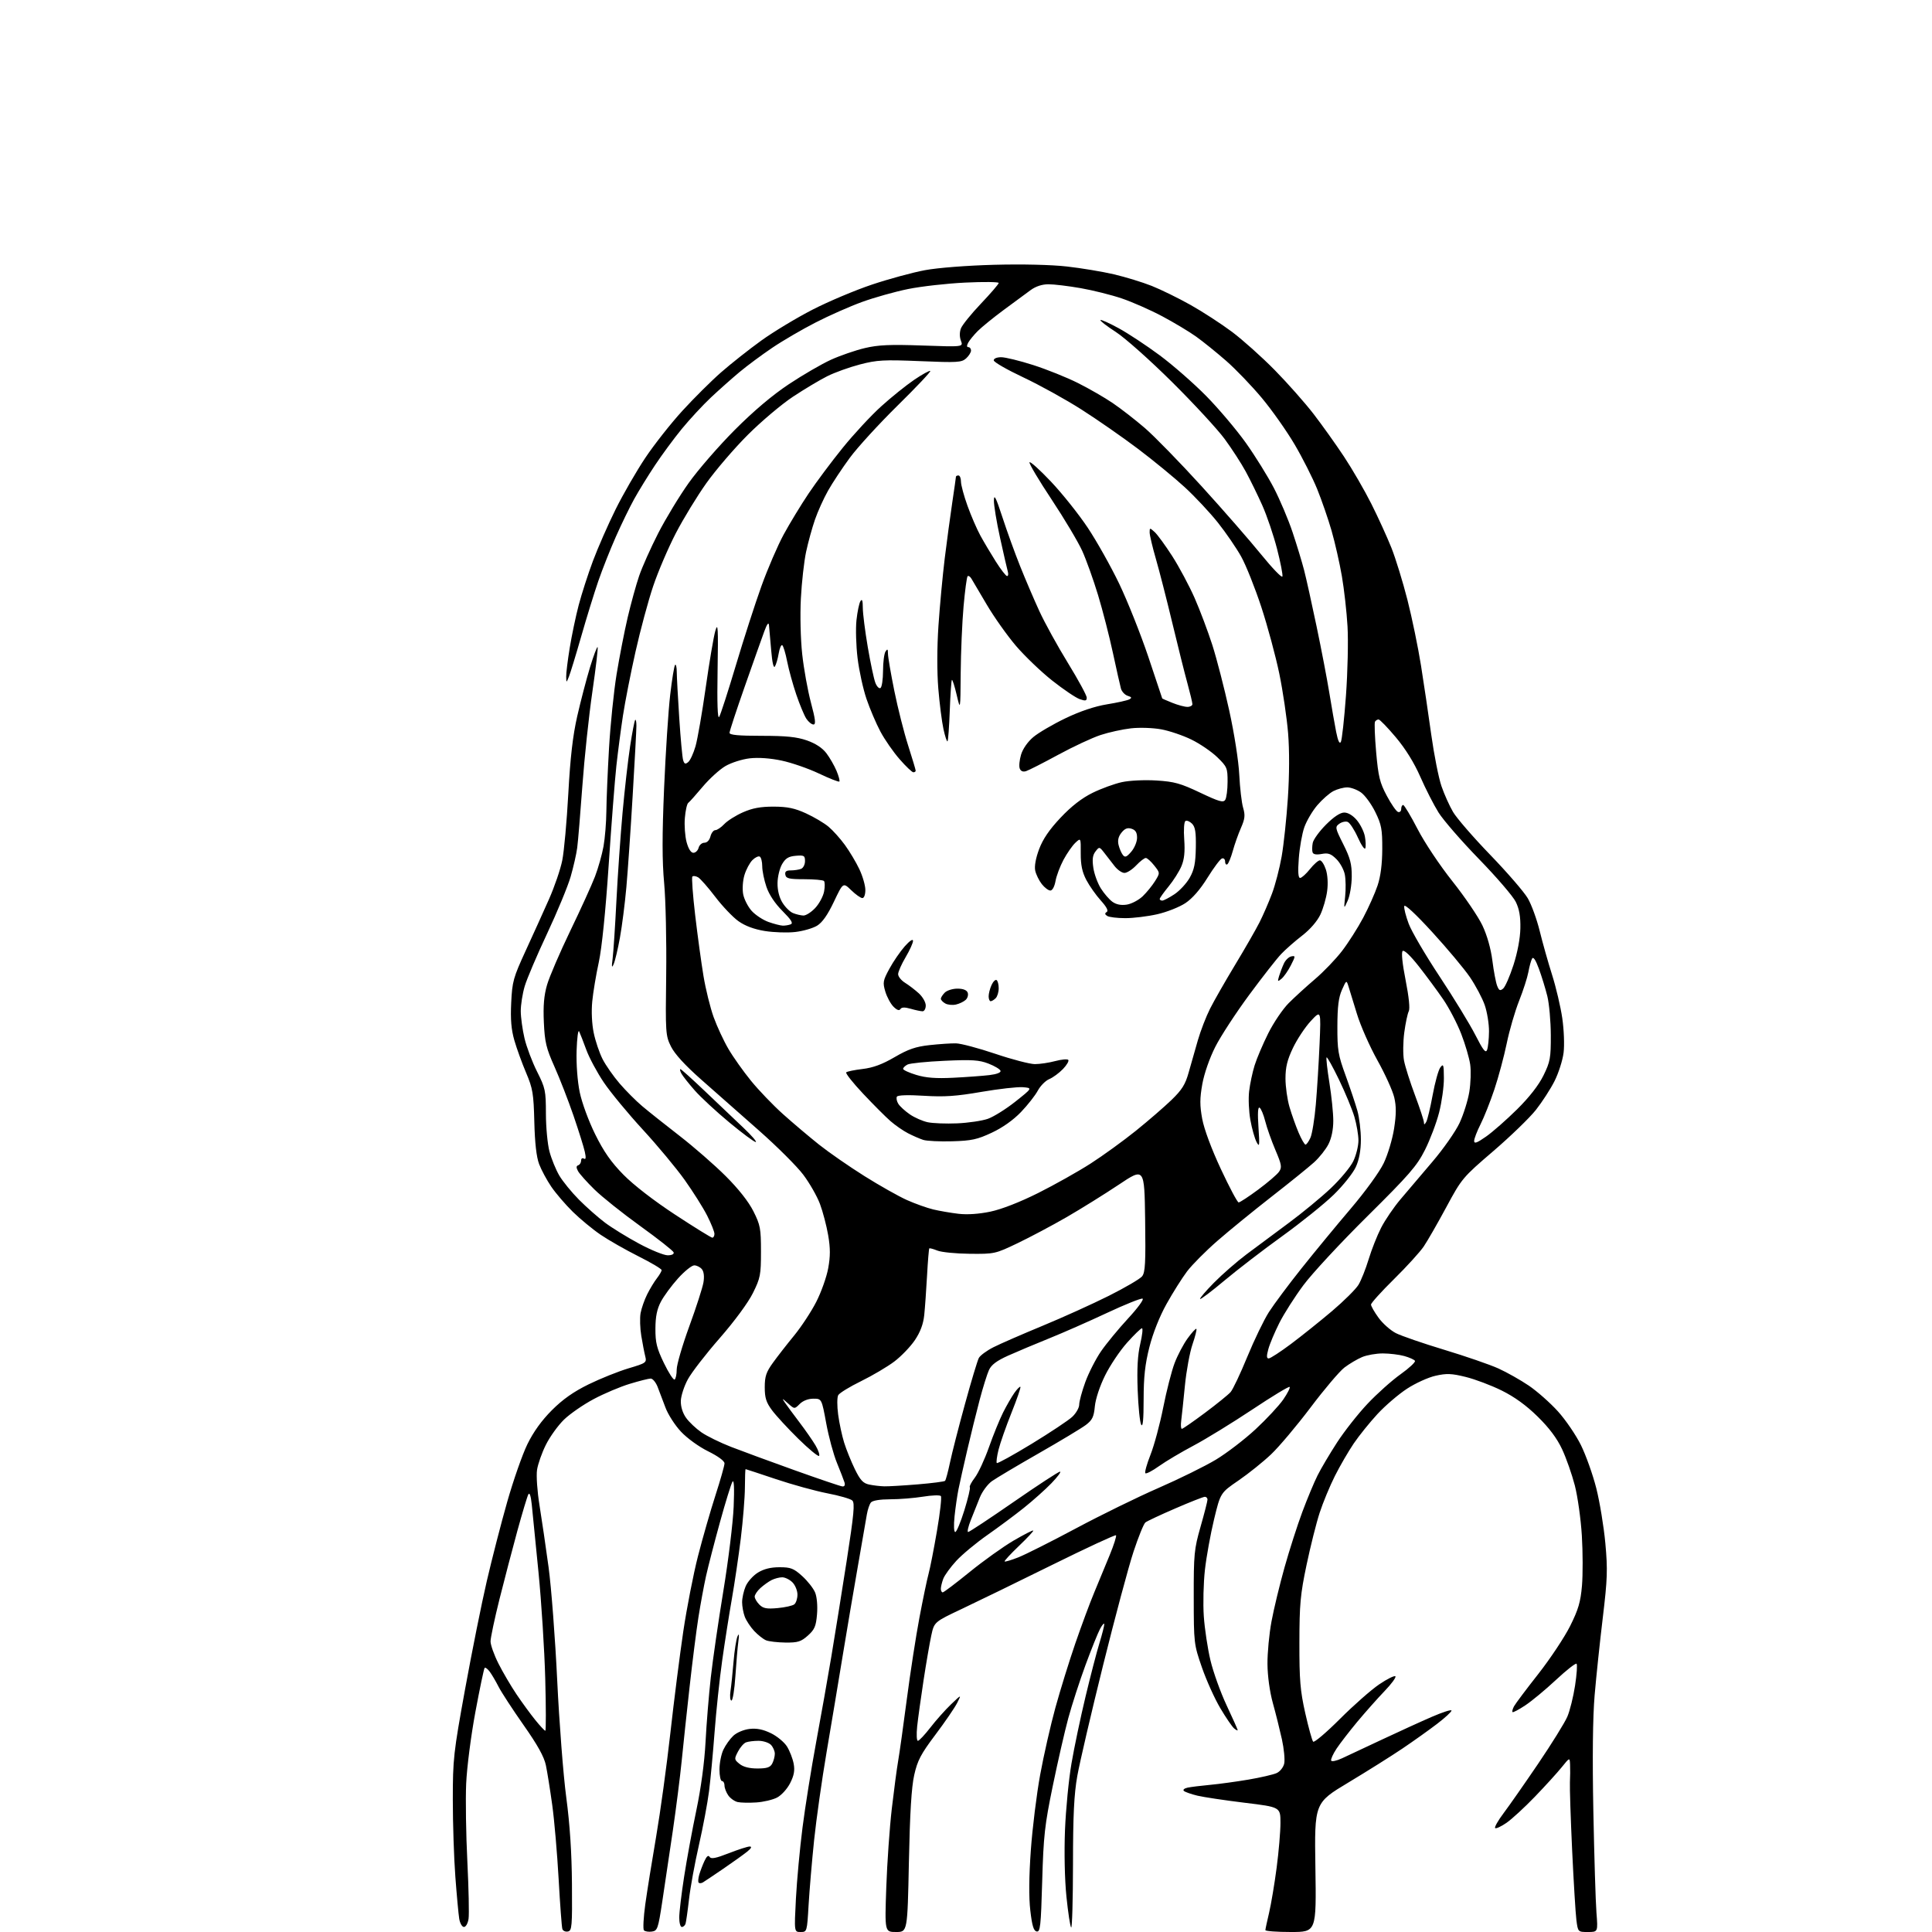 <?xml version="1.0" encoding="UTF-8" standalone="no"?>
<svg 
  version="1.1" 
  xmlns="http://www.w3.org/2000/svg" 
  xmlns:xlink="http://www.w3.org/1999/xlink" 
  xmlns:svg="http://www.w3.org/2000/svg"
  xmlns:rdf="http://www.w3.org/1999/02/22-rdf-syntax-ns#"
  xmlns:cc="http://creativecommons.org/ns#"
  xmlns:dc="http://purl.org/dc/elements/1.1/"
  viewBox="0 0 768 768"
  width="768"
  height="768"
>
<style>svg {background-color: white; }</style>"
<path stroke="none" fill="black" fill-rule="evenodd" d="M225.75,767.80C224.78,767.99 223.79,767.55 223.55,766.82C223.30,766.10 222.64,757.17 222.07,747.00C221.50,736.83 220.36,723.55 219.52,717.50C218.68,711.45 217.55,704.35 217.00,701.73C216.30,698.35 213.71,693.68 208.12,685.73C203.78,679.55 199.31,672.70 198.19,670.50C197.07,668.30 195.48,665.60 194.66,664.50C193.84,663.40 192.93,662.73 192.65,663.02C192.37,663.30 190.72,671.17 188.98,680.51C187.21,690.02 185.60,702.56 185.31,709.00C185.03,715.33 185.24,729.27 185.78,740.00C186.31,750.73 186.53,760.96 186.26,762.75C185.99,764.56 185.18,766.00 184.43,766.00C183.69,766.00 182.85,764.54 182.55,762.75C182.26,760.96 181.56,753.45 181.01,746.05C180.45,738.65 180.00,724.89 180.00,715.46C180.00,699.27 180.27,696.82 184.89,671.41C187.59,656.61 191.46,637.30 193.51,628.50C195.55,619.70 199.20,605.52 201.63,597.00C204.05,588.48 207.66,578.17 209.64,574.11C212.04,569.19 215.31,564.66 219.38,560.58C223.72,556.24 227.99,553.24 234.00,550.29C238.68,548.00 245.80,545.15 249.83,543.94C256.89,541.84 257.13,541.66 256.49,539.13C256.12,537.68 255.42,534.02 254.92,531.00C254.42,527.98 254.30,523.92 254.64,522.00C254.99,520.08 256.17,516.70 257.27,514.50C258.37,512.30 260.11,509.43 261.14,508.12C262.16,506.80 263.00,505.35 263.00,504.88C263.00,504.40 258.84,501.93 253.75,499.38C248.66,496.82 241.92,492.98 238.77,490.84C235.62,488.70 230.65,484.60 227.72,481.73C224.79,478.85 220.94,474.37 219.16,471.76C217.38,469.15 215.20,465.10 214.31,462.76C213.24,459.91 212.61,454.35 212.40,445.96C212.12,434.69 211.78,432.70 209.14,426.46C207.51,422.63 205.42,416.85 204.48,413.61C203.23,409.28 202.89,405.29 203.21,398.61C203.61,390.17 204.04,388.65 208.93,378.00C211.84,371.68 216.02,362.45 218.21,357.50C220.41,352.55 222.80,345.57 223.51,342.00C224.23,338.43 225.31,326.50 225.91,315.50C226.70,301.06 227.69,292.48 229.47,284.65C230.83,278.68 233.11,269.97 234.53,265.29C235.96,260.62 237.32,256.99 237.56,257.23C237.80,257.46 236.86,265.45 235.48,274.97C234.09,284.49 232.30,301.33 231.50,312.39C230.70,323.45 229.78,334.52 229.45,337.00C229.13,339.48 227.95,344.65 226.84,348.50C225.72,352.35 221.52,362.52 217.49,371.10C213.46,379.68 209.45,389.10 208.58,392.03C207.71,394.96 207.01,399.42 207.01,401.93C207.02,404.44 207.69,409.31 208.50,412.75C209.31,416.19 211.56,422.14 213.49,425.98C216.78,432.52 217.00,433.55 217.01,442.73C217.02,448.10 217.65,454.87 218.43,457.76C219.20,460.66 220.95,464.94 222.31,467.27C223.68,469.60 227.21,473.93 230.15,476.89C233.09,479.85 237.75,483.96 240.50,486.03C243.25,488.09 249.36,491.86 254.08,494.39C258.80,496.93 263.90,499.00 265.42,499.00C267.07,499.00 268.01,498.53 267.78,497.83C267.56,497.18 261.61,492.49 254.55,487.40C247.48,482.31 239.26,475.75 236.28,472.82C233.29,469.89 230.37,466.62 229.78,465.55C229.01,464.13 229.03,463.49 229.86,463.21C230.49,463.00 231.00,462.17 231.00,461.36C231.00,460.53 231.49,460.18 232.11,460.57C232.88,461.05 233.00,460.24 232.48,457.88C232.08,456.02 230.05,449.55 227.98,443.50C225.90,437.45 222.49,428.68 220.40,424.00C217.12,416.65 216.55,414.27 216.19,406.39C215.89,399.77 216.24,395.70 217.47,391.47C218.40,388.27 222.54,378.64 226.67,370.07C230.81,361.51 235.24,351.77 236.52,348.43C237.80,345.09 239.32,339.69 239.91,336.43C240.49,333.17 241.00,326.90 241.04,322.50C241.08,318.10 241.55,306.85 242.09,297.50C242.63,288.15 243.99,274.88 245.11,268.00C246.24,261.12 248.21,250.98 249.51,245.45C250.80,239.93 252.85,232.50 254.06,228.95C255.27,225.40 258.68,217.78 261.63,212.00C264.59,206.22 270.04,197.23 273.75,192.01C277.46,186.79 285.68,177.33 292.00,170.98C299.55,163.40 306.96,157.13 313.56,152.74C319.09,149.06 326.64,144.68 330.33,143.00C334.02,141.33 340.07,139.24 343.77,138.37C349.13,137.10 353.80,136.89 366.71,137.35C382.92,137.92 382.92,137.92 381.99,135.46C381.41,133.94 381.40,132.07 381.98,130.55C382.49,129.20 386.08,124.76 389.96,120.68C393.83,116.60 397.00,112.92 397.00,112.48C397.00,112.05 391.04,111.98 383.75,112.33C376.46,112.68 366.23,113.83 361.00,114.89C355.77,115.95 347.53,118.27 342.69,120.03C337.84,121.79 329.51,125.47 324.19,128.21C318.86,130.94 311.12,135.45 307.00,138.24C302.88,141.02 297.02,145.36 294.00,147.88C290.98,150.40 285.86,154.95 282.63,157.98C279.40,161.02 274.18,166.65 271.02,170.50C267.87,174.35 263.06,180.88 260.33,185.00C257.59,189.12 253.90,195.13 252.12,198.34C250.34,201.55 247.05,208.30 244.82,213.34C242.59,218.38 239.44,226.32 237.83,231.00C236.22,235.68 233.16,245.57 231.04,253.00C228.91,260.43 226.71,267.62 226.15,269.00C225.13,271.50 225.13,271.50 225.07,269.00C225.03,267.62 225.67,262.45 226.48,257.50C227.29,252.55 228.89,244.90 230.05,240.50C231.21,236.10 233.75,228.22 235.70,223.00C237.65,217.78 241.70,208.55 244.70,202.50C247.70,196.45 253.04,187.20 256.56,181.94C260.08,176.68 266.68,168.31 271.23,163.33C275.78,158.35 282.71,151.45 286.64,148.01C290.57,144.57 297.77,138.88 302.64,135.37C307.51,131.86 316.68,126.34 323.00,123.09C329.32,119.84 339.98,115.35 346.68,113.11C353.38,110.87 362.83,108.30 367.68,107.40C372.78,106.45 384.36,105.55 395.14,105.26C406.35,104.96 417.92,105.23 424.14,105.94C429.84,106.58 438.25,107.98 442.83,109.05C447.41,110.13 454.16,112.19 457.83,113.65C461.50,115.11 468.44,118.51 473.25,121.21C478.06,123.91 485.48,128.73 489.75,131.92C494.01,135.12 501.65,141.95 506.72,147.11C511.80,152.28 518.72,160.10 522.12,164.50C525.51,168.90 530.97,176.55 534.25,181.50C537.53,186.45 542.42,194.89 545.12,200.26C547.82,205.63 551.41,213.51 553.11,217.76C554.80,222.02 557.67,231.35 559.49,238.50C561.31,245.65 563.72,257.35 564.86,264.50C566.00,271.65 567.84,284.06 568.95,292.07C570.07,300.08 571.89,309.27 573.00,312.49C574.10,315.71 576.18,320.33 577.61,322.77C579.04,325.21 585.70,332.90 592.42,339.85C599.14,346.81 605.84,354.56 607.31,357.07C608.78,359.58 610.91,365.43 612.05,370.07C613.19,374.71 615.40,382.55 616.97,387.50C618.54,392.45 620.37,400.21 621.03,404.75C621.70,409.35 621.93,415.43 621.55,418.48C621.17,421.49 619.55,426.56 617.96,429.73C616.36,432.90 613.02,438.07 610.54,441.21C608.06,444.35 600.44,451.72 593.61,457.59C581.41,468.06 581.07,468.46 574.92,479.88C571.48,486.27 567.44,493.30 565.95,495.50C564.46,497.70 559.14,503.55 554.12,508.49C549.10,513.44 545.00,517.98 545.00,518.59C545.00,519.20 546.34,521.56 547.99,523.82C549.63,526.09 552.73,528.84 554.88,529.94C557.03,531.03 565.69,534.02 574.14,536.57C582.59,539.13 592.26,542.46 595.64,543.99C599.01,545.52 604.47,548.60 607.76,550.83C611.05,553.07 616.24,557.66 619.29,561.03C622.35,564.41 626.47,570.45 628.45,574.46C630.43,578.48 633.18,586.19 634.55,591.60C635.92,597.01 637.54,606.85 638.15,613.47C639.11,624.01 638.98,627.66 637.14,643.00C635.98,652.62 634.52,666.52 633.89,673.87C633.15,682.61 632.97,698.55 633.38,719.87C633.73,737.82 634.28,755.99 634.61,760.25C635.22,768.00 635.22,768.00 631.24,768.00C627.26,768.00 627.26,768.00 626.64,763.25C626.31,760.64 625.55,748.15 624.95,735.50C624.36,722.85 623.96,710.70 624.07,708.50C624.18,706.30 624.21,703.16 624.13,701.52C624.00,698.54 624.00,698.54 620.79,702.52C619.02,704.71 614.24,709.97 610.16,714.20C606.08,718.44 601.00,723.12 598.86,724.60C596.72,726.08 594.68,727.02 594.34,726.68C594.00,726.33 595.51,723.68 597.69,720.78C599.88,717.87 606.06,709.03 611.43,701.12C616.79,693.21 622.01,684.80 623.03,682.43C624.05,680.06 625.43,674.49 626.11,670.06C626.79,665.63 627.06,661.72 626.71,661.37C626.36,661.02 622.68,663.90 618.53,667.78C614.39,671.65 608.90,676.20 606.33,677.90C603.76,679.61 601.48,680.81 601.25,680.58C601.02,680.36 601.29,679.33 601.84,678.29C602.40,677.26 606.73,671.48 611.47,665.46C616.20,659.43 621.90,650.86 624.13,646.41C627.42,639.82 628.30,636.83 628.86,630.33C629.23,625.95 629.21,616.99 628.81,610.43C628.41,603.87 627.15,594.90 626.02,590.50C624.88,586.10 622.61,579.62 620.96,576.10C618.92,571.74 615.83,567.61 611.23,563.10C606.71,558.65 602.02,555.26 596.94,552.75C592.78,550.69 586.35,548.27 582.66,547.36C577.05,545.97 575.06,545.89 570.67,546.88C567.77,547.52 562.65,549.85 559.29,552.05C555.93,554.24 550.66,558.76 547.58,562.08C544.51,565.41 540.25,570.68 538.13,573.81C536.01,576.94 532.63,582.76 530.63,586.74C528.63,590.72 525.91,597.28 524.59,601.33C523.26,605.38 520.92,614.73 519.37,622.10C516.91,633.81 516.55,637.71 516.53,653.00C516.50,667.82 516.86,672.11 518.86,681.00C520.16,686.77 521.57,691.88 522.00,692.34C522.42,692.80 527.21,688.74 532.64,683.31C538.06,677.89 545.09,671.70 548.25,669.56C551.41,667.42 554.31,665.98 554.69,666.36C555.07,666.74 553.12,669.40 550.35,672.27C547.59,675.15 542.73,680.62 539.55,684.43C536.38,688.25 532.66,693.06 531.29,695.13C529.92,697.21 528.96,699.33 529.15,699.85C529.34,700.37 531.30,699.97 533.50,698.94C535.70,697.92 542.90,694.55 549.50,691.44C556.10,688.34 564.99,684.28 569.25,682.44C573.51,680.59 577.00,679.48 577.00,679.98C577.00,680.48 574.41,682.86 571.25,685.27C568.09,687.69 561.90,692.10 557.50,695.07C553.10,698.04 543.42,704.12 536.00,708.58C522.50,716.68 522.50,716.68 522.89,742.34C523.28,768.00 523.28,768.00 513.14,768.00C507.56,768.00 503.01,767.66 503.01,767.25C503.02,766.84 503.69,763.70 504.50,760.28C505.30,756.85 506.65,748.84 507.48,742.47C508.32,736.11 509.00,728.08 509.00,724.63C509.00,718.35 509.00,718.35 494.75,716.62C486.91,715.66 478.48,714.40 476.00,713.81C473.52,713.21 471.10,712.36 470.61,711.92C470.11,711.47 470.79,710.89 472.11,710.61C473.42,710.34 477.43,709.84 481.00,709.51C484.57,709.18 491.45,708.24 496.28,707.42C501.11,706.60 506.15,705.43 507.48,704.83C508.84,704.21 510.16,702.54 510.50,701.02C510.82,699.53 510.41,695.20 509.58,691.40C508.74,687.61 507.13,681.12 505.98,677.00C504.74,672.50 503.88,666.30 503.84,661.50C503.80,657.10 504.52,649.45 505.45,644.50C506.37,639.55 508.70,629.90 510.62,623.06C512.54,616.22 515.72,606.32 517.68,601.06C519.64,595.80 522.37,589.25 523.75,586.50C525.12,583.75 528.62,577.85 531.51,573.39C534.41,568.93 539.85,562.01 543.61,558.03C547.37,554.04 553.27,548.76 556.73,546.30C560.18,543.84 562.76,541.43 562.47,540.95C562.17,540.47 560.26,539.61 558.21,539.04C556.17,538.48 552.35,538.01 549.72,538.01C547.09,538.00 543.38,538.65 541.47,539.45C539.56,540.25 536.40,542.12 534.44,543.61C532.49,545.10 526.43,552.24 520.99,559.47C515.54,566.69 508.48,575.08 505.30,578.10C502.11,581.13 496.27,585.81 492.33,588.51C485.16,593.42 485.16,593.42 482.61,603.96C481.21,609.76 479.57,618.77 478.98,624.00C478.39,629.23 478.19,637.55 478.53,642.50C478.87,647.45 480.06,655.33 481.17,660.00C482.28,664.67 485.17,672.72 487.59,677.88C490.02,683.05 492.00,687.49 492.00,687.76C492.00,688.03 491.36,687.72 490.58,687.07C489.80,686.42 487.33,682.81 485.10,679.04C482.86,675.28 479.57,667.99 477.79,662.85C474.60,653.63 474.55,653.23 474.53,635.00C474.50,617.78 474.69,615.83 477.25,606.86C478.76,601.57 480.00,596.73 480.00,596.11C480.00,595.50 479.52,595.00 478.94,595.00C478.36,595.00 473.08,597.08 467.19,599.63C461.31,602.17 455.96,604.68 455.31,605.20C454.65,605.72 452.53,610.95 450.59,616.82C448.64,622.70 443.20,643.02 438.49,661.98C433.78,680.95 429.17,700.75 428.24,705.98C426.95,713.24 426.54,721.59 426.53,741.20C426.51,755.34 426.19,766.59 425.80,766.20C425.42,765.82 424.58,760.33 423.93,754.00C423.23,747.16 423.00,736.42 423.35,727.50C423.68,719.25 424.84,707.33 425.93,701.00C427.01,694.67 429.52,682.75 431.50,674.50C433.47,666.25 435.97,656.64 437.05,653.14C438.12,649.65 438.98,646.27 438.96,645.64C438.94,645.02 438.20,645.83 437.32,647.45C436.44,649.08 433.82,655.60 431.48,661.95C429.15,668.30 426.08,677.77 424.66,683.00C423.24,688.23 420.46,700.38 418.48,710.00C415.28,725.55 414.81,729.76 414.29,747.80C413.78,765.70 413.52,768.06 412.11,767.79C410.89,767.56 410.27,765.55 409.57,759.49C408.95,754.20 409.02,746.09 409.77,735.50C410.40,726.70 412.07,713.20 413.48,705.50C414.89,697.80 417.62,685.79 419.54,678.82C421.46,671.85 425.02,660.37 427.44,653.32C429.87,646.27 433.26,637.12 434.99,633.00C436.71,628.88 439.48,622.19 441.13,618.15C442.79,614.11 443.91,610.58 443.63,610.30C443.35,610.01 431.95,615.30 418.31,622.04C404.66,628.78 388.52,636.65 382.44,639.52C371.37,644.75 371.37,644.75 370.20,650.12C369.56,653.08 368.17,661.12 367.12,668.00C366.07,674.88 364.93,683.09 364.59,686.25C364.26,689.41 364.38,692.00 364.87,692.00C365.36,692.00 367.58,689.64 369.82,686.75C372.05,683.86 375.76,679.70 378.05,677.50C382.23,673.50 382.23,673.50 380.49,676.94C379.53,678.83 375.65,684.51 371.85,689.56C366.03,697.30 364.71,699.82 363.41,705.62C362.32,710.46 361.70,720.74 361.30,740.25C360.73,768.00 360.73,768.00 356.21,768.00C351.69,768.00 351.69,768.00 352.31,750.25C352.65,740.49 353.64,726.42 354.50,719.00C355.37,711.58 356.50,703.02 357.03,700.00C357.56,696.98 359.10,685.95 360.47,675.50C361.83,665.05 364.09,650.46 365.48,643.08C366.87,635.71 368.51,627.83 369.13,625.58C369.74,623.34 371.25,615.65 372.47,608.50C373.70,601.35 374.39,595.14 374.01,594.70C373.62,594.27 370.43,594.37 366.90,594.95C363.38,595.52 357.52,595.99 353.87,595.99C349.80,596.00 346.85,596.48 346.21,597.25C345.64,597.94 344.92,600.08 344.59,602.00C344.27,603.92 342.67,613.15 341.03,622.50C339.39,631.85 336.68,647.83 335.01,658.00C333.35,668.17 330.45,685.50 328.58,696.50C326.71,707.50 324.48,723.25 323.62,731.50C322.76,739.75 321.78,751.34 321.43,757.25C320.81,767.95 320.79,768.00 318.25,768.00C315.70,768.00 315.70,768.00 316.39,754.75C316.78,747.46 317.95,734.75 319.01,726.50C320.06,718.25 322.51,702.95 324.44,692.50C326.38,682.05 329.09,666.75 330.47,658.50C331.85,650.25 334.59,633.19 336.55,620.59C339.46,601.83 339.87,597.46 338.80,596.47C338.09,595.81 333.62,594.52 328.87,593.61C324.13,592.69 314.93,590.16 308.42,587.97C301.92,585.79 296.49,584.00 296.37,584.00C296.25,584.00 296.13,587.28 296.11,591.29C296.09,595.30 295.35,604.41 294.48,611.54C293.60,618.67 292.00,629.45 290.94,635.50C289.87,641.55 288.14,652.58 287.09,660.00C286.04,667.42 284.68,680.25 284.06,688.50C283.44,696.75 282.45,707.33 281.86,712.00C281.27,716.67 279.45,726.35 277.82,733.50C276.19,740.65 274.42,750.33 273.89,755.00C273.36,759.67 272.73,764.06 272.50,764.75C272.26,765.44 271.60,766.00 271.03,766.00C270.46,766.00 270.00,764.31 270.01,762.25C270.01,760.19 270.88,752.88 271.95,746.00C273.01,739.12 275.21,727.20 276.83,719.50C278.66,710.78 280.03,700.60 280.46,692.50C280.83,685.35 281.77,673.80 282.55,666.83C283.33,659.86 285.58,644.33 287.56,632.33C289.54,620.32 291.37,605.33 291.64,599.00C291.95,591.53 291.79,588.03 291.17,589.00C290.65,589.83 288.42,597.02 286.22,605.00C284.02,612.98 281.52,622.65 280.66,626.50C279.81,630.35 278.44,637.77 277.62,643.00C276.80,648.23 275.23,660.60 274.13,670.50C273.02,680.40 271.61,693.67 270.98,700.00C270.35,706.33 268.75,718.92 267.42,728.00C266.09,737.08 264.22,749.67 263.25,756.00C261.62,766.74 261.34,767.52 259.13,767.83C257.83,768.02 256.42,767.79 255.98,767.33C255.55,766.88 255.79,762.23 256.51,757.00C257.24,751.77 259.19,739.62 260.84,730.00C262.49,720.38 265.02,701.92 266.47,689.00C267.91,676.08 270.23,657.87 271.61,648.54C273.00,639.21 275.63,625.71 277.47,618.54C279.31,611.37 282.44,600.51 284.41,594.40C286.38,588.30 288.00,582.59 288.00,581.72C288.00,580.75 285.44,578.87 281.52,576.93C277.83,575.12 273.15,571.73 270.68,569.09C268.29,566.54 265.51,562.21 264.51,559.47C263.50,556.74 262.10,553.04 261.39,551.25C260.68,549.46 259.45,548.00 258.66,548.00C257.86,548.00 254.13,548.94 250.36,550.09C246.58,551.23 240.12,553.96 236.00,556.16C231.88,558.35 226.57,562.02 224.20,564.32C221.84,566.62 218.60,571.11 217.01,574.30C215.41,577.49 213.83,581.99 213.48,584.30C213.13,586.64 213.57,592.93 214.48,598.50C215.37,604.00 216.98,615.02 218.07,623.00C219.15,630.98 220.70,651.23 221.50,668.00C222.31,684.77 223.92,705.70 225.10,714.50C226.54,725.31 227.27,736.50 227.36,748.98C227.49,765.85 227.35,767.49 225.75,767.80zM279.39,748.30C278.78,748.65 278.03,748.70 277.73,748.40C277.43,748.10 277.54,746.65 277.97,745.17C278.41,743.70 279.34,741.25 280.06,739.72C280.93,737.84 281.59,737.34 282.10,738.16C282.66,739.07 284.57,738.70 289.70,736.69C293.47,735.21 297.21,734.01 298.02,734.02C299.00,734.04 298.65,734.73 297.00,736.07C295.62,737.18 291.35,740.24 287.50,742.87C283.65,745.50 280.00,747.94 279.39,748.30zM300.64,716.50C297.81,716.69 294.49,716.62 293.26,716.35C292.03,716.08 290.34,714.89 289.51,713.71C288.68,712.52 288.00,710.76 288.00,709.78C288.00,708.80 287.55,708.00 287.00,708.00C286.45,708.00 286.00,705.93 286.00,703.40C286.00,700.87 286.70,697.33 287.56,695.52C288.41,693.72 290.19,691.23 291.50,690.00C292.86,688.72 295.64,687.55 297.94,687.28C300.79,686.95 303.30,687.45 306.46,688.98C308.91,690.17 311.80,692.57 312.88,694.32C313.95,696.07 315.13,699.13 315.50,701.12C316.00,703.81 315.64,705.79 314.08,708.85C312.91,711.14 310.61,713.67 308.88,714.56C307.17,715.45 303.46,716.32 300.64,716.50zM301.08,703.00C304.85,703.00 306.16,702.57 306.96,701.07C307.53,700.00 308.00,698.23 308.00,697.14C308.00,696.04 307.29,694.44 306.43,693.57C305.56,692.71 303.35,692.00 301.51,692.00C299.67,692.00 297.44,692.28 296.54,692.62C295.65,692.96 294.21,694.62 293.34,696.31C291.82,699.24 291.85,699.46 293.99,701.19C295.46,702.38 297.88,703.00 301.08,703.00zM216.77,688.00C217.06,688.00 217.05,678.66 216.74,667.25C216.43,655.84 215.23,636.83 214.06,625.00C212.90,613.17 211.69,601.05 211.38,598.05C211.02,594.60 210.52,593.13 210.02,594.05C209.59,594.85 207.64,601.35 205.67,608.50C203.71,615.65 200.51,627.89 198.55,635.70C196.60,643.51 195.00,651.06 195.00,652.48C195.00,653.90 196.41,657.86 198.14,661.28C199.86,664.70 203.09,670.20 205.31,673.50C207.53,676.80 210.90,681.41 212.80,683.75C214.69,686.09 216.48,688.00 216.77,688.00zM290.76,676.00C290.25,676.00 290.07,674.31 290.38,672.25C290.69,670.19 291.23,664.90 291.60,660.50C291.97,656.10 292.67,651.60 293.16,650.50C293.79,649.09 293.89,649.69 293.51,652.50C293.21,654.70 292.68,660.89 292.33,666.25C291.98,671.61 291.28,676.00 290.76,676.00zM312.23,652.94C309.08,652.90 305.60,652.50 304.50,652.04C303.40,651.58 301.29,649.92 299.81,648.35C298.34,646.78 296.65,644.23 296.06,642.68C295.48,641.14 295.00,638.53 295.00,636.90C295.00,635.27 295.62,632.44 296.39,630.62C297.15,628.80 299.34,626.34 301.25,625.15C303.63,623.68 306.36,623.00 309.87,623.00C314.33,623.00 315.50,623.46 318.88,626.51C321.02,628.44 323.32,631.37 324.01,633.02C324.74,634.78 325.05,638.34 324.78,641.67C324.38,646.47 323.82,647.77 321.14,650.17C318.41,652.60 317.17,652.99 312.23,652.94zM309.12,639.24C312.08,638.97 315.06,638.30 315.75,637.75C316.44,637.20 317.00,635.46 317.00,633.88C317.00,632.29 316.10,630.10 315.00,629.00C313.90,627.90 312.07,627.00 310.93,627.00C309.80,627.00 307.89,627.51 306.68,628.12C305.48,628.74 303.49,630.17 302.25,631.30C301.01,632.43 300.00,633.95 300.00,634.67C300.00,635.40 300.84,636.84 301.87,637.87C303.38,639.38 304.76,639.64 309.12,639.24zM374.75,632.99C375.16,632.99 379.98,629.34 385.46,624.89C390.94,620.44 398.79,614.83 402.90,612.42C407.01,610.02 410.54,608.21 410.74,608.41C410.94,608.60 408.37,611.36 405.04,614.54C401.71,617.72 399.16,620.49 399.36,620.70C399.57,620.90 402.02,620.17 404.81,619.07C407.60,617.97 417.90,612.79 427.71,607.55C437.51,602.31 452.27,595.08 460.51,591.49C468.76,587.89 479.03,582.83 483.35,580.23C487.66,577.63 494.76,572.19 499.13,568.13C503.49,564.08 508.44,558.76 510.13,556.31C511.81,553.86 512.95,551.62 512.65,551.32C512.36,551.02 505.66,555.08 497.77,560.34C489.88,565.59 479.39,572.03 474.46,574.65C469.53,577.26 463.34,580.94 460.71,582.82C458.07,584.71 455.64,585.97 455.30,585.63C454.96,585.29 455.88,581.97 457.35,578.26C458.82,574.54 461.09,566.10 462.40,559.50C463.70,552.90 465.74,544.96 466.92,541.86C468.10,538.75 470.43,534.32 472.11,532.01C473.78,529.70 475.34,528.01 475.58,528.24C475.81,528.48 475.12,531.24 474.04,534.39C472.96,537.53 471.60,544.91 471.02,550.80C470.45,556.68 469.78,562.96 469.55,564.75C469.32,566.54 469.43,567.99 469.81,567.99C470.19,567.98 474.32,565.11 479.00,561.62C483.68,558.13 488.25,554.42 489.17,553.39C490.09,552.35 493.08,546.03 495.82,539.35C498.57,532.67 502.43,524.67 504.41,521.57C506.39,518.48 512.21,510.67 517.35,504.22C522.49,497.77 531.28,487.10 536.90,480.50C542.75,473.63 548.37,465.88 550.05,462.37C551.67,458.99 553.52,452.82 554.17,448.64C555.05,442.98 555.07,439.82 554.24,436.27C553.63,433.65 550.62,427.00 547.55,421.50C544.48,416.00 540.81,407.68 539.39,403.00C537.97,398.32 536.45,393.38 536.01,392.00C535.24,389.56 535.18,389.59 533.44,393.50C532.11,396.49 531.65,400.15 531.63,408.00C531.60,417.42 531.94,419.42 534.89,427.50C536.69,432.45 538.80,438.75 539.57,441.50C540.35,444.25 540.97,449.43 540.97,453.00C540.96,457.34 540.29,460.96 538.96,463.90C537.86,466.32 533.92,471.27 530.19,474.90C526.47,478.53 517.25,485.94 509.72,491.38C502.18,496.81 491.85,504.75 486.76,509.02C481.67,513.29 477.30,516.59 477.06,516.36C476.81,516.13 479.29,513.23 482.56,509.91C485.83,506.59 491.65,501.51 495.50,498.62C499.35,495.73 506.89,490.12 512.26,486.16C517.62,482.20 525.13,476.01 528.95,472.41C532.77,468.81 536.81,463.95 537.94,461.62C539.07,459.28 540.00,455.57 540.00,453.37C540.00,451.16 539.27,446.92 538.39,443.94C537.50,440.95 534.75,434.32 532.28,429.20C529.80,424.08 527.58,420.08 527.34,420.32C527.10,420.56 527.60,425.08 528.45,430.37C529.30,435.65 530.00,442.48 530.00,445.53C530.00,449.04 529.29,452.47 528.07,454.86C527.01,456.94 524.42,460.19 522.32,462.08C520.22,463.98 512.65,470.10 505.50,475.67C498.35,481.25 488.68,489.13 484.02,493.19C479.36,497.24 473.90,502.73 471.88,505.39C469.87,508.06 466.19,513.90 463.70,518.37C460.93,523.35 458.30,529.98 456.90,535.50C455.17,542.33 454.62,547.34 454.61,556.27C454.61,564.35 454.30,567.51 453.64,566.32C453.11,565.38 452.48,559.18 452.24,552.55C451.93,544.08 452.23,538.65 453.26,534.25C454.07,530.81 454.38,528.00 453.95,528.00C453.51,528.00 450.85,530.59 448.02,533.75C445.19,536.91 441.27,542.76 439.30,546.74C437.19,550.99 435.51,556.06 435.22,559.04C434.82,563.25 434.21,564.50 431.62,566.46C429.90,567.75 421.50,572.81 412.94,577.70C404.38,582.59 396.00,587.58 394.30,588.78C392.61,589.99 390.46,592.89 389.51,595.24C388.57,597.58 386.95,601.64 385.91,604.25C384.88,606.86 384.40,609.00 384.85,609.00C385.31,609.00 393.47,603.60 403.00,597.00C412.53,590.40 420.79,585.00 421.37,585.00C421.95,585.00 420.41,587.07 417.96,589.61C415.51,592.14 410.57,596.55 407.00,599.40C403.43,602.26 396.87,607.13 392.43,610.24C388.00,613.34 382.47,617.94 380.15,620.45C377.84,622.96 375.51,626.17 374.97,627.57C374.44,628.98 374.00,630.78 374.00,631.57C374.00,632.35 374.34,633.00 374.75,632.99zM379.73,609.00C380.25,609.00 381.87,605.11 383.35,600.35C384.82,595.59 385.80,591.47 385.52,591.19C385.24,590.91 386.14,589.20 387.51,587.39C388.89,585.59 391.41,580.15 393.12,575.31C394.83,570.46 397.36,564.25 398.74,561.50C400.12,558.75 402.15,555.24 403.24,553.69C404.33,552.15 405.40,551.07 405.63,551.29C405.85,551.52 404.26,556.16 402.08,561.60C399.90,567.05 397.59,573.65 396.93,576.29C396.28,578.92 395.97,581.30 396.25,581.58C396.52,581.86 402.77,578.41 410.13,573.93C417.48,569.44 424.74,564.62 426.25,563.20C427.76,561.78 429.00,559.61 429.00,558.36C429.00,557.11 430.09,553.09 431.42,549.42C432.76,545.75 435.57,540.23 437.67,537.17C439.78,534.11 444.62,528.23 448.43,524.11C452.26,519.98 454.84,516.45 454.18,516.23C453.53,516.01 447.16,518.57 440.03,521.91C432.89,525.26 422.56,529.81 417.07,532.02C411.57,534.24 404.24,537.32 400.76,538.88C396.22,540.92 394.08,542.52 393.13,544.61C392.40,546.20 390.73,551.55 389.42,556.50C388.11,561.45 385.89,570.45 384.48,576.50C383.07,582.55 381.51,589.52 381.01,592.00C380.51,594.48 379.81,599.31 379.45,602.75C379.07,606.41 379.19,609.00 379.73,609.00zM334.87,590.88C335.73,590.95 336.03,590.35 335.69,589.25C335.39,588.29 334.04,584.80 332.69,581.50C331.33,578.20 329.41,571.11 328.43,565.75C326.63,556.00 326.63,556.00 323.32,556.00C321.29,556.00 319.19,556.81 317.91,558.09C315.82,560.18 315.82,560.18 313.21,557.84C310.84,555.72 310.73,555.70 312.05,557.62C312.85,558.79 315.43,562.28 317.79,565.39C320.15,568.49 323.02,572.62 324.17,574.56C325.31,576.50 325.95,578.38 325.59,578.74C325.24,579.10 321.53,576.04 317.36,571.95C313.19,567.85 308.48,562.74 306.89,560.60C304.57,557.47 304.00,555.67 304.00,551.46C304.00,547.14 304.57,545.43 307.25,541.72C309.04,539.24 312.84,534.35 315.71,530.86C318.57,527.36 322.52,521.35 324.48,517.50C326.45,513.65 328.58,507.65 329.22,504.17C330.10,499.35 330.10,496.22 329.21,491.01C328.56,487.25 327.10,481.66 325.95,478.59C324.80,475.52 321.82,470.30 319.32,466.98C316.83,463.66 308.87,455.72 301.64,449.35C294.41,442.97 284.10,433.87 278.72,429.13C272.29,423.45 268.19,418.96 266.72,416.00C264.58,411.66 264.51,410.63 264.82,387.43C264.99,374.19 264.63,357.88 264.02,351.18C263.19,342.23 263.19,332.15 263.99,313.25C264.60,299.09 265.68,282.42 266.41,276.22C267.13,270.02 268.01,264.65 268.36,264.30C268.71,263.95 269.01,265.20 269.02,267.08C269.03,268.96 269.48,277.21 270.01,285.42C270.54,293.63 271.24,301.19 271.57,302.22C272.05,303.73 272.46,303.87 273.59,302.92C274.38,302.27 275.68,299.43 276.49,296.62C277.29,293.80 279.12,283.30 280.54,273.27C281.96,263.24 283.67,253.13 284.35,250.79C285.40,247.16 285.53,249.45 285.25,266.52C285.03,279.65 285.25,285.97 285.89,284.97C286.42,284.13 289.40,274.90 292.52,264.47C295.63,254.04 300.20,239.88 302.68,233.00C305.15,226.12 309.13,216.90 311.51,212.50C313.90,208.10 318.35,200.77 321.41,196.21C324.47,191.64 330.58,183.46 334.98,178.03C339.38,172.59 346.25,165.18 350.26,161.56C354.26,157.93 360.18,153.17 363.42,150.97C366.66,148.77 369.53,147.20 369.80,147.47C370.07,147.74 364.22,153.93 356.80,161.23C349.38,168.53 340.83,177.88 337.80,182.00C334.77,186.12 330.88,192.00 329.16,195.06C327.43,198.12 325.09,203.29 323.96,206.56C322.83,209.83 321.24,215.60 320.43,219.39C319.63,223.18 318.69,231.51 318.36,237.89C318.01,244.49 318.24,254.05 318.89,260.05C319.52,265.86 321.09,274.52 322.36,279.30C324.15,286.00 324.38,288.00 323.37,288.00C322.64,288.00 321.36,286.95 320.52,285.68C319.69,284.40 317.89,280.09 316.54,276.11C315.18,272.13 313.55,266.19 312.90,262.91C312.26,259.63 311.38,256.74 310.95,256.47C310.53,256.21 309.89,257.69 309.54,259.77C309.19,261.84 308.52,264.16 308.05,264.92C307.51,265.79 306.96,263.39 306.55,258.40C306.19,254.05 305.80,249.60 305.68,248.50C305.53,247.19 304.89,248.06 303.81,251.00C302.90,253.47 299.42,263.29 296.08,272.81C292.74,282.33 290.00,290.65 290.00,291.31C290.00,292.17 293.54,292.50 302.75,292.50C312.54,292.50 316.72,292.93 320.76,294.33C324.18,295.53 326.89,297.30 328.48,299.39C329.83,301.16 331.65,304.32 332.53,306.41C333.40,308.50 333.91,310.42 333.66,310.67C333.41,310.92 329.77,309.50 325.57,307.50C321.37,305.51 314.69,303.19 310.72,302.35C306.19,301.39 301.46,301.06 298.03,301.45C295.02,301.79 290.67,303.18 288.36,304.53C286.05,305.88 281.99,309.58 279.33,312.74C276.67,315.91 274.09,318.80 273.59,319.16C273.09,319.52 272.48,322.22 272.24,325.17C271.99,328.11 272.31,332.42 272.93,334.76C273.66,337.44 274.65,339.00 275.63,339.00C276.49,339.00 277.42,338.10 277.71,337.00C278.00,335.90 279.03,335.00 280.01,335.00C281.07,335.00 282.04,333.99 282.41,332.50C282.76,331.13 283.63,330.00 284.34,330.00C285.06,330.00 286.67,328.91 287.92,327.58C289.17,326.25 292.52,324.14 295.35,322.90C299.13,321.23 302.37,320.64 307.55,320.65C313.03,320.67 315.90,321.27 320.39,323.32C323.57,324.78 327.60,327.16 329.34,328.62C331.08,330.07 334.01,333.34 335.86,335.88C337.71,338.42 340.30,342.75 341.60,345.50C342.91,348.25 343.98,351.96 343.99,353.75C344.00,355.62 343.49,357.00 342.80,357.00C342.14,357.00 340.14,355.59 338.37,353.87C335.15,350.75 335.15,350.75 331.50,358.43C329.00,363.70 326.89,366.70 324.80,367.98C323.12,369.00 319.21,370.13 316.12,370.48C313.03,370.84 307.59,370.66 304.03,370.09C299.74,369.39 296.21,368.08 293.53,366.17C291.31,364.59 287.16,360.23 284.30,356.47C281.44,352.71 278.37,349.23 277.48,348.73C276.58,348.23 275.57,348.10 275.23,348.44C274.89,348.78 275.39,355.68 276.34,363.78C277.29,371.88 278.78,382.77 279.65,388.00C280.52,393.23 282.33,400.57 283.68,404.32C285.04,408.07 287.68,413.77 289.57,416.98C291.45,420.20 295.50,425.91 298.56,429.66C301.62,433.42 307.36,439.40 311.31,442.93C315.26,446.47 321.69,451.90 325.58,455.00C329.47,458.09 337.57,463.71 343.58,467.48C349.59,471.26 357.20,475.55 360.50,477.03C363.80,478.50 368.52,480.19 371.00,480.78C373.48,481.37 377.98,482.14 381.00,482.50C384.51,482.91 389.11,482.60 393.72,481.64C398.20,480.69 405.40,477.88 412.75,474.21C419.25,470.95 428.60,465.70 433.53,462.53C438.47,459.36 446.55,453.50 451.50,449.52C456.45,445.53 462.83,440.01 465.69,437.25C469.86,433.21 471.19,431.08 472.50,426.37C473.39,423.14 475.04,417.37 476.16,413.54C477.27,409.70 479.47,404.03 481.04,400.92C482.61,397.81 487.09,389.98 490.99,383.52C494.89,377.07 499.24,369.49 500.66,366.68C502.09,363.87 504.32,358.73 505.62,355.27C506.93,351.80 508.66,345.14 509.48,340.45C510.30,335.77 511.41,325.32 511.95,317.22C512.56,308.10 512.60,298.30 512.04,291.45C511.54,285.37 509.97,274.72 508.54,267.77C507.10,260.82 503.89,248.92 501.40,241.32C498.90,233.72 495.30,224.69 493.39,221.26C491.48,217.83 487.32,211.76 484.14,207.76C480.97,203.77 475.03,197.42 470.94,193.66C466.85,189.90 458.50,183.05 452.40,178.44C446.29,173.83 436.16,166.78 429.88,162.78C423.60,158.78 413.20,153.03 406.76,150.00C400.32,146.97 395.04,143.94 395.03,143.25C395.01,142.52 396.25,142.00 397.99,142.00C399.63,142.00 405.37,143.40 410.74,145.12C416.11,146.84 424.10,150.05 428.50,152.26C432.90,154.46 439.13,158.05 442.33,160.23C445.54,162.41 451.29,166.87 455.10,170.15C458.91,173.44 469.07,183.86 477.67,193.31C486.27,202.76 496.92,214.97 501.34,220.43C505.77,225.88 509.56,229.82 509.78,229.17C509.99,228.52 509.03,223.56 507.64,218.15C506.24,212.74 503.61,204.98 501.79,200.90C499.97,196.83 497.02,190.80 495.23,187.50C493.44,184.20 489.65,178.35 486.82,174.50C483.98,170.65 474.59,160.47 465.93,151.88C457.25,143.26 447.23,134.34 443.58,131.98C439.94,129.63 437.18,127.49 437.44,127.23C437.69,126.97 440.96,128.43 444.70,130.48C448.44,132.52 455.77,137.36 461.00,141.24C466.23,145.12 474.55,152.40 479.50,157.43C484.45,162.46 491.53,170.84 495.24,176.04C498.94,181.24 503.96,189.32 506.39,194.00C508.81,198.68 512.17,206.61 513.84,211.64C515.52,216.67 517.57,223.42 518.40,226.64C519.23,229.86 521.47,239.93 523.36,249.00C525.26,258.07 527.55,270.00 528.44,275.50C529.34,281.00 530.55,287.94 531.14,290.93C531.86,294.53 532.48,295.88 533.01,294.93C533.44,294.14 534.36,285.85 535.04,276.50C535.72,267.15 536.00,254.78 535.66,249.00C535.33,243.22 534.31,234.22 533.41,229.00C532.51,223.78 530.67,215.68 529.33,211.00C527.98,206.32 525.40,198.86 523.60,194.41C521.79,189.96 517.75,181.97 514.62,176.66C511.49,171.34 505.65,163.06 501.64,158.25C497.63,153.44 491.24,146.78 487.43,143.45C483.62,140.12 478.25,135.79 475.50,133.82C472.75,131.85 466.68,128.21 462.00,125.72C457.32,123.23 450.10,120.05 445.95,118.64C441.79,117.23 434.42,115.39 429.56,114.54C424.71,113.69 418.97,113.00 416.80,113.00C414.26,113.00 411.74,113.82 409.68,115.33C407.93,116.60 403.12,120.15 399.00,123.20C394.88,126.25 390.23,130.03 388.67,131.59C387.11,133.16 385.41,135.24 384.88,136.22C384.25,137.39 384.28,138.00 384.96,138.00C385.53,138.00 386.00,138.61 386.00,139.35C386.00,140.08 385.12,141.49 384.04,142.47C382.25,144.08 380.57,144.18 365.79,143.56C351.34,142.96 348.64,143.10 341.85,144.87C337.64,145.97 331.79,148.07 328.85,149.55C325.91,151.02 319.78,154.68 315.23,157.69C310.68,160.70 302.58,167.54 297.23,172.89C291.88,178.24 284.48,186.87 280.79,192.06C277.10,197.25 271.63,206.22 268.63,212.00C265.64,217.78 261.59,227.22 259.65,233.00C257.70,238.78 254.55,250.47 252.64,259.00C250.72,267.52 248.47,279.00 247.63,284.50C246.79,290.00 245.61,299.00 245.01,304.50C244.41,310.00 243.03,327.77 241.95,344.00C240.72,362.41 239.24,376.88 238.03,382.49C236.95,387.44 235.78,394.44 235.43,398.05C235.04,401.99 235.27,406.99 236.01,410.56C236.68,413.83 238.27,418.52 239.53,421.00C240.80,423.48 243.85,427.85 246.32,430.72C248.79,433.59 252.83,437.64 255.30,439.72C257.76,441.80 264.43,447.10 270.11,451.50C275.79,455.90 284.06,463.11 288.47,467.51C293.60,472.63 297.58,477.69 299.50,481.51C302.24,486.97 302.50,488.38 302.50,497.52C302.50,506.79 302.26,508.03 299.29,514.02C297.39,517.85 292.00,525.17 286.11,531.92C280.62,538.19 274.92,545.56 273.44,548.29C271.95,551.02 270.69,554.90 270.64,556.90C270.58,559.17 271.37,561.71 272.72,563.60C273.91,565.28 276.66,567.88 278.83,569.38C281.01,570.89 286.32,573.49 290.64,575.17C294.96,576.85 306.38,581.04 316.00,584.49C325.62,587.93 334.11,590.81 334.87,590.88zM351.50,590.84C353.15,590.88 359.14,590.53 364.81,590.06C370.49,589.59 375.37,588.96 375.67,588.66C375.98,588.36 376.85,585.09 377.63,581.40C378.40,577.71 381.08,567.25 383.58,558.17C386.07,549.08 388.56,540.83 389.10,539.82C389.63,538.82 392.25,536.89 394.92,535.54C397.58,534.19 406.35,530.37 414.40,527.04C422.46,523.71 434.32,518.34 440.77,515.11C447.22,511.87 453.18,508.39 454.00,507.36C455.25,505.81 455.45,502.01 455.21,484.80C454.92,464.11 454.92,464.11 444.71,470.94C439.09,474.69 429.77,480.49 424.00,483.83C418.23,487.16 409.45,491.82 404.50,494.19C395.67,498.42 395.31,498.50 385.50,498.40C380.00,498.35 374.20,497.77 372.61,497.12C371.02,496.48 369.58,496.09 369.41,496.26C369.24,496.43 368.83,501.28 368.52,507.04C368.20,512.79 367.70,519.86 367.40,522.74C367.03,526.34 365.86,529.47 363.68,532.72C361.93,535.32 358.25,539.15 355.50,541.23C352.75,543.31 346.80,546.82 342.28,549.04C337.76,551.25 333.68,553.75 333.21,554.60C332.73,555.44 332.72,558.91 333.18,562.31C333.63,565.72 334.71,570.75 335.57,573.50C336.43,576.25 338.34,580.98 339.81,584.00C341.97,588.41 343.10,589.63 345.50,590.13C347.15,590.48 349.85,590.80 351.50,590.84zM268.17,548.39C268.63,548.11 269.00,546.31 269.00,544.40C269.00,542.48 271.26,534.75 274.01,527.21C276.77,519.67 279.30,511.81 279.64,509.76C280.03,507.39 279.79,505.46 279.00,504.51C278.32,503.68 276.95,503.00 275.97,503.00C274.99,503.00 272.08,505.34 269.51,508.20C266.94,511.06 263.88,515.22 262.71,517.45C261.17,520.37 260.56,523.35 260.54,528.13C260.51,533.68 261.06,535.92 263.92,541.84C265.80,545.73 267.71,548.68 268.17,548.39zM504.33,540.00C504.97,540.00 508.96,537.40 513.20,534.23C517.43,531.06 524.77,525.18 529.50,521.18C534.22,517.17 538.96,512.47 540.01,510.74C541.07,509.00 542.89,504.43 544.06,500.58C545.23,496.72 547.46,491.08 549.02,488.04C550.58,484.99 554.03,479.93 556.68,476.79C559.33,473.65 565.06,466.92 569.40,461.82C573.75,456.73 578.61,449.79 580.19,446.41C581.77,443.02 583.52,437.44 584.08,434.00C584.63,430.56 584.79,425.67 584.42,423.12C584.06,420.58 582.46,415.12 580.86,411.00C579.27,406.88 576.06,400.72 573.73,397.31C571.41,393.91 567.02,387.98 564.00,384.13C560.65,379.87 558.14,377.49 557.57,378.04C557.00,378.60 557.46,383.09 558.76,389.67C560.07,396.32 560.54,400.99 560.00,402.00C559.53,402.89 558.72,406.69 558.22,410.44C557.72,414.19 557.67,419.19 558.11,421.56C558.55,423.92 560.51,430.11 562.46,435.31C564.41,440.52 566.01,445.39 566.03,446.14C566.05,447.19 566.26,447.16 566.94,446.00C567.42,445.18 568.57,440.37 569.50,435.32C570.43,430.26 571.80,425.31 572.56,424.32C573.78,422.71 573.94,423.20 573.97,428.59C573.99,431.94 573.13,438.08 572.07,442.23C571.01,446.38 568.47,453.08 566.44,457.12C563.22,463.51 560.22,466.96 543.54,483.49C532.98,493.94 521.54,506.27 518.12,510.89C514.69,515.50 510.39,522.25 508.56,525.89C506.73,529.52 504.76,534.19 504.20,536.25C503.43,539.04 503.46,540.00 504.33,540.00zM283.16,492.00C283.62,492.00 284.00,491.31 284.00,490.47C284.00,489.63 282.70,486.37 281.10,483.22C279.51,480.07 275.47,473.68 272.14,469.00C268.80,464.32 261.31,455.32 255.49,449.00C249.67,442.68 242.72,434.26 240.04,430.30C237.37,426.35 234.23,420.50 233.06,417.30C231.89,414.11 230.61,410.82 230.22,410.00C229.82,409.18 229.37,412.61 229.21,417.64C229.04,423.05 229.55,429.79 230.44,434.14C231.30,438.30 233.96,445.57 236.57,450.85C240.01,457.81 242.89,461.94 247.84,466.98C251.88,471.08 259.97,477.34 268.41,482.87C276.06,487.89 282.70,492.00 283.16,492.00zM492.38,477.98C492.86,477.99 496.36,475.70 500.15,472.89C503.94,470.08 507.67,466.89 508.43,465.79C509.66,464.04 509.49,463.02 506.98,457.12C505.42,453.44 503.60,448.30 502.95,445.70C502.29,443.10 501.29,440.68 500.72,440.33C500.03,439.90 499.88,442.45 500.26,448.10C500.76,455.49 500.67,456.20 499.50,453.97C498.77,452.58 497.66,448.66 497.05,445.25C496.43,441.85 496.20,436.68 496.55,433.78C496.89,430.88 497.87,426.25 498.73,423.50C499.58,420.75 502.02,415.02 504.15,410.76C506.27,406.51 509.93,401.11 512.27,398.76C514.61,396.42 519.31,392.13 522.72,389.23C526.13,386.33 530.96,381.30 533.46,378.05C535.96,374.80 539.75,368.85 541.89,364.82C544.03,360.80 546.60,355.02 547.61,352.00C548.83,348.34 549.45,343.48 549.47,337.50C549.50,329.62 549.15,327.78 546.69,322.77C545.14,319.62 542.60,316.14 541.03,315.02C539.47,313.91 537.00,313.00 535.55,313.00C534.09,313.00 531.62,313.66 530.05,314.47C528.48,315.28 525.60,317.81 523.65,320.09C521.70,322.37 519.38,326.32 518.48,328.87C517.59,331.41 516.60,336.99 516.29,341.25C515.89,346.57 516.06,349.00 516.81,349.00C517.42,349.00 519.17,347.43 520.71,345.50C522.24,343.58 524.03,342.00 524.67,342.00C525.32,342.00 526.38,343.62 527.04,345.61C527.76,347.79 527.97,351.20 527.56,354.23C527.20,356.98 525.99,361.18 524.87,363.56C523.63,366.18 520.80,369.46 517.67,371.88C514.83,374.07 511.07,377.36 509.33,379.19C507.58,381.01 501.84,388.35 496.56,395.50C491.28,402.65 485.22,411.94 483.09,416.15C480.81,420.66 478.70,426.72 477.94,430.93C476.92,436.65 476.91,439.41 477.90,444.78C478.65,448.84 481.57,456.70 485.32,464.73C488.72,472.01 491.89,477.97 492.38,477.98zM518.96,455.00C519.36,455.00 520.23,453.78 520.91,452.29C521.59,450.80 522.56,444.84 523.06,439.04C523.56,433.24 524.23,422.43 524.55,415.00C525.13,401.50 525.13,401.50 521.04,405.90C518.79,408.33 515.62,413.12 513.98,416.55C511.71,421.30 511.00,424.20 511.00,428.71C511.00,431.97 511.72,437.08 512.60,440.07C513.48,443.06 515.11,447.64 516.22,450.25C517.33,452.86 518.57,455.00 518.96,455.00zM590.73,451.81C593.33,449.99 598.87,445.12 603.04,441.00C607.95,436.14 611.65,431.39 613.56,427.50C616.23,422.05 616.50,420.58 616.47,411.50C616.45,406.00 615.83,399.02 615.09,396.00C614.34,392.98 612.83,388.07 611.74,385.10C610.40,381.47 609.50,380.16 609.00,381.10C608.59,381.87 607.94,384.26 607.55,386.42C607.16,388.57 605.51,393.71 603.87,397.84C602.23,401.97 600.01,409.58 598.95,414.76C597.88,419.94 595.67,428.18 594.03,433.08C592.39,437.97 589.91,444.22 588.52,446.95C587.14,449.69 586.00,452.65 586.00,453.53C586.00,454.75 587.12,454.34 590.73,451.81zM300.42,453.98C299.83,453.99 295.10,450.49 289.92,446.19C284.74,441.90 278.54,436.16 276.15,433.44C273.76,430.72 271.38,427.71 270.87,426.75C270.35,425.79 270.18,425.00 270.48,425.00C270.78,425.00 275.18,428.96 280.26,433.80C285.34,438.64 292.20,445.16 295.50,448.28C298.80,451.40 301.01,453.97 300.42,453.98zM378.50,453.68C373.55,453.82 368.37,453.57 366.99,453.12C365.61,452.67 362.91,451.50 360.99,450.51C359.07,449.53 355.93,447.35 354.00,445.68C352.07,444.00 347.18,439.10 343.12,434.78C339.05,430.47 336.03,426.64 336.38,426.28C336.74,425.92 339.67,425.32 342.88,424.94C347.05,424.45 350.71,423.10 355.61,420.24C361.04,417.07 363.99,416.06 369.50,415.45C373.35,415.03 378.07,414.71 380.00,414.75C381.93,414.78 388.97,416.65 395.65,418.90C402.33,421.16 409.42,423.00 411.39,423.00C413.36,423.00 416.99,422.46 419.45,421.80C421.92,421.14 424.25,420.92 424.64,421.31C425.04,421.70 424.10,423.33 422.56,424.94C421.02,426.54 418.56,428.35 417.09,428.96C415.62,429.57 413.57,431.64 412.54,433.55C411.51,435.47 408.50,439.30 405.84,442.07C402.81,445.23 398.52,448.27 394.26,450.26C388.48,452.97 386.20,453.46 378.50,453.68zM380.50,446.55C384.90,446.36 390.38,445.55 392.68,444.75C394.98,443.94 399.92,440.86 403.65,437.89C410.44,432.50 410.44,432.50 406.60,432.18C404.48,432.01 397.07,432.85 390.13,434.04C380.07,435.78 375.43,436.09 367.33,435.59C361.00,435.19 356.92,435.32 356.54,435.93C356.21,436.47 356.45,437.75 357.09,438.78C357.73,439.80 359.80,441.69 361.68,442.98C363.57,444.28 366.77,445.68 368.80,446.11C370.84,446.54 376.10,446.74 380.50,446.55zM379.00,428.42C384.23,428.16 390.66,427.68 393.30,427.37C396.26,427.01 397.95,426.35 397.72,425.65C397.51,425.02 395.35,423.73 392.92,422.79C389.23,421.36 386.36,421.18 375.50,421.68C368.35,422.00 361.71,422.67 360.75,423.17C359.79,423.67 359.00,424.44 359.00,424.89C359.00,425.34 361.36,426.43 364.25,427.30C368.10,428.47 372.04,428.77 379.00,428.42zM591.14,417.34C591.53,416.33 591.88,413.02 591.90,410.00C591.92,406.98 591.15,402.25 590.19,399.50C589.23,396.75 586.58,391.77 584.31,388.42C582.03,385.08 575.29,377.03 569.33,370.52C562.76,363.34 558.38,359.28 558.21,360.19C558.04,361.02 558.84,364.17 559.98,367.21C561.11,370.24 566.64,379.68 572.27,388.18C577.90,396.68 584.28,407.13 586.46,411.40C589.56,417.49 590.57,418.78 591.14,417.34zM357.92,401.13C357.47,401.86 356.54,401.54 355.18,400.18C354.04,399.04 352.58,396.34 351.93,394.17C350.85,390.56 350.99,389.80 353.56,385.07C355.10,382.23 357.84,378.24 359.64,376.20C361.61,373.98 362.93,373.10 362.94,374.00C362.95,374.82 361.63,377.75 360.00,380.50C358.37,383.25 357.03,386.28 357.02,387.23C357.01,388.18 358.24,389.72 359.75,390.66C361.26,391.60 363.74,393.49 365.25,394.87C366.76,396.25 368.00,398.41 368.00,399.69C368.00,400.96 367.43,402.00 366.74,402.00C366.05,402.00 363.94,401.56 362.04,401.01C359.63,400.32 358.40,400.36 357.92,401.13zM380.00,399.32C378.62,399.63 376.71,399.44 375.75,398.89C374.79,398.35 374.00,397.51 374.00,397.02C374.00,396.54 374.71,395.44 375.57,394.57C376.44,393.71 378.70,393.00 380.60,393.00C382.83,393.00 384.28,393.56 384.67,394.58C385.00,395.45 384.65,396.74 383.89,397.45C383.12,398.17 381.38,399.01 380.00,399.32zM393.80,398.00C393.36,398.00 393.00,397.12 393.00,396.05C393.00,394.97 393.52,392.96 394.15,391.58C394.78,390.19 395.68,389.30 396.15,389.59C396.62,389.88 397.00,391.35 397.00,392.86C397.00,394.37 396.46,396.14 395.80,396.80C395.14,397.46 394.24,398.00 393.80,398.00zM597.52,392.98C598.33,392.31 600.17,388.11 601.62,383.63C603.23,378.65 604.30,372.98 604.37,369.00C604.46,364.37 603.94,361.35 602.54,358.50C601.46,356.30 594.89,348.65 587.93,341.50C580.98,334.35 573.74,326.02 571.85,323.00C569.96,319.98 566.70,313.59 564.61,308.82C562.15,303.20 558.70,297.64 554.85,293.07C551.58,289.18 548.50,286.00 548.01,286.00C547.52,286.00 546.88,286.39 546.59,286.86C546.29,287.33 546.50,292.80 547.04,299.00C547.90,308.71 548.48,311.11 551.27,316.33C553.04,319.66 555.06,322.56 555.75,322.77C556.44,322.99 557.00,322.45 557.00,321.58C557.00,320.71 557.35,320.00 557.78,320.00C558.21,320.00 560.79,324.30 563.51,329.56C566.28,334.93 572.35,344.03 577.35,350.31C582.24,356.46 587.60,364.35 589.26,367.83C591.13,371.77 592.63,377.04 593.24,381.83C593.77,386.05 594.63,390.56 595.13,391.85C595.88,393.78 596.31,393.98 597.52,392.98zM509.43,389.06C507.86,390.36 507.78,390.26 508.46,387.99C508.88,386.62 509.73,384.38 510.37,383.01C511.00,381.64 512.33,380.37 513.32,380.18C515.02,379.85 515.01,380.06 513.14,383.73C512.04,385.88 510.37,388.28 509.43,389.06zM243.94,383.25C243.18,384.99 243.08,384.47 243.53,381.00C243.84,378.52 244.53,368.18 245.04,358.00C245.56,347.82 246.66,332.07 247.48,323.00C248.30,313.93 249.65,302.04 250.49,296.58C251.32,291.13 252.23,286.44 252.50,286.17C252.78,285.89 252.99,286.98 252.98,288.58C252.98,290.19 252.31,302.61 251.50,316.19C250.70,329.77 249.57,346.19 248.99,352.69C248.41,359.19 247.26,368.21 246.43,372.75C245.61,377.29 244.49,382.01 243.94,383.25zM311.17,367.96C312.09,367.98 313.50,367.75 314.31,367.44C315.40,367.02 314.55,365.65 311.06,362.15C308.07,359.16 305.72,355.63 304.67,352.54C303.75,349.85 303.00,346.18 303.00,344.38C303.00,342.59 302.57,340.85 302.04,340.52C301.51,340.20 300.18,340.82 299.09,341.91C298.01,342.99 296.58,345.67 295.93,347.85C295.26,350.08 295.04,353.39 295.42,355.45C295.80,357.45 297.32,360.44 298.80,362.09C300.29,363.73 303.30,365.72 305.50,366.50C307.70,367.28 310.25,367.93 311.17,367.96zM447.30,364.98C444.11,364.98 440.89,364.58 440.14,364.11C439.16,363.49 439.10,363.05 439.93,362.54C440.70,362.07 439.91,360.54 437.58,357.96C435.66,355.83 433.07,352.16 431.83,349.80C430.18,346.64 429.59,343.84 429.61,339.24C429.65,332.98 429.65,332.98 427.45,335.04C426.25,336.18 424.13,339.22 422.75,341.80C421.37,344.39 419.94,348.19 419.58,350.25C419.18,352.45 418.34,354.00 417.53,354.00C416.77,354.00 415.24,352.85 414.14,351.45C413.04,350.05 411.86,347.65 411.52,346.11C411.14,344.35 411.71,341.18 413.06,337.56C414.57,333.54 417.13,329.78 421.59,325.05C425.90,320.48 430.02,317.28 434.30,315.17C437.78,313.46 443.05,311.54 446.02,310.90C449.06,310.25 455.05,309.97 459.71,310.26C466.82,310.70 469.30,311.40 477.07,315.09C484.61,318.67 486.29,319.15 487.05,317.95C487.56,317.15 487.98,313.91 487.98,310.75C488.00,305.32 487.77,304.78 483.89,301.01C481.62,298.81 477.01,295.66 473.64,294.01C470.26,292.35 464.84,290.51 461.59,289.92C458.32,289.32 452.97,289.14 449.59,289.52C446.24,289.90 440.80,291.09 437.50,292.18C434.20,293.26 426.61,296.80 420.63,300.05C414.66,303.29 408.92,306.21 407.88,306.54C406.65,306.93 405.77,306.56 405.36,305.49C405.01,304.59 405.25,302.11 405.89,299.98C406.59,297.65 408.54,294.86 410.77,292.99C412.82,291.27 418.55,287.92 423.50,285.54C429.33,282.74 435.14,280.79 440.00,279.99C444.12,279.32 448.14,278.43 448.91,278.01C450.02,277.40 449.88,277.10 448.27,276.59C447.14,276.23 445.94,274.94 445.59,273.72C445.25,272.50 443.82,266.12 442.40,259.54C440.99,252.96 438.33,242.61 436.49,236.54C434.65,230.47 431.82,222.57 430.21,219.00C428.59,215.43 423.14,206.27 418.09,198.65C413.03,191.04 409.05,184.35 409.24,183.79C409.42,183.23 413.25,186.67 417.75,191.42C422.25,196.17 428.84,204.44 432.40,209.78C435.96,215.13 441.57,225.12 444.88,232.00C448.18,238.88 453.38,251.92 456.44,260.99C459.50,270.06 462.00,277.55 462.00,277.63C462.00,277.71 463.81,278.51 466.02,279.39C468.23,280.28 470.93,281.00 472.02,281.00C473.11,281.00 474.00,280.51 474.00,279.91C474.00,279.32 473.11,275.60 472.03,271.66C470.94,267.72 468.23,256.88 466.00,247.58C463.77,238.27 460.83,226.81 459.47,222.12C458.11,217.43 457.00,212.71 457.00,211.64C457.00,209.75 457.06,209.75 459.01,211.51C460.11,212.51 463.25,216.82 465.99,221.08C468.73,225.35 472.72,232.83 474.87,237.69C477.01,242.56 480.19,251.01 481.94,256.46C483.68,261.92 486.70,273.61 488.64,282.44C490.67,291.69 492.36,302.53 492.63,308.00C492.89,313.23 493.57,319.12 494.16,321.10C495.04,324.08 494.89,325.48 493.30,329.10C492.24,331.52 490.77,335.65 490.05,338.28C489.32,340.90 488.34,343.29 487.86,343.58C487.39,343.88 487.00,343.38 487.00,342.48C487.00,341.57 486.44,341.02 485.75,341.25C485.06,341.47 482.48,344.92 480.00,348.91C477.09,353.61 473.98,357.17 471.20,359.01C468.84,360.58 463.80,362.57 460.01,363.43C456.21,364.29 450.49,364.99 447.30,364.98zM319.35,363.94C320.37,363.97 322.49,362.62 324.07,360.93C325.65,359.24 327.23,356.29 327.59,354.38C327.95,352.47 327.92,350.59 327.53,350.20C327.15,349.82 323.61,349.50 319.68,349.50C313.67,349.50 312.48,349.22 312.19,347.75C311.94,346.46 312.51,346.00 314.34,346.00C315.72,346.00 317.55,345.73 318.42,345.39C319.29,345.06 320.00,343.68 320.00,342.33C320.00,340.12 319.64,339.91 316.32,340.19C313.47,340.43 312.26,341.17 310.90,343.50C309.93,345.15 309.11,348.52 309.08,351.00C309.03,353.84 309.74,356.71 311.01,358.78C312.11,360.59 314.02,362.48 315.26,362.97C316.49,363.47 318.33,363.90 319.35,363.94zM535.74,358.00C534.18,361.50 534.18,361.50 534.72,356.34C535.02,353.50 534.96,349.62 534.60,347.70C534.25,345.79 532.74,343.02 531.27,341.54C529.09,339.36 527.98,338.97 525.38,339.46C523.27,339.85 522.05,339.64 521.77,338.82C521.54,338.13 521.57,336.45 521.83,335.08C522.10,333.71 524.47,330.44 527.11,327.80C530.24,324.67 532.76,323.00 534.36,323.00C535.87,323.00 537.81,324.17 539.37,326.03C540.77,327.70 542.21,330.60 542.56,332.48C542.91,334.36 542.99,336.48 542.73,337.20C542.48,337.91 541.14,335.98 539.76,332.90C538.38,329.83 536.56,327.05 535.72,326.72C534.88,326.40 533.38,326.74 532.38,327.47C530.65,328.73 530.73,329.14 533.97,335.58C536.75,341.12 537.37,343.48 537.34,348.43C537.32,351.77 536.60,356.07 535.74,358.00zM447.91,359.60C449.78,359.31 452.62,357.82 454.23,356.29C455.83,354.75 458.04,352.04 459.15,350.25C461.16,347.01 461.16,347.01 458.83,344.06C457.55,342.44 456.05,341.09 455.50,341.06C454.94,341.02 453.22,342.35 451.66,344.00C450.10,345.65 448.00,347.00 446.99,347.00C445.98,347.00 444.20,345.76 443.03,344.25C441.87,342.74 440.03,340.38 438.96,339.00C437.03,336.53 436.98,336.53 435.47,338.48C434.34,339.94 434.12,341.64 434.62,344.98C434.99,347.47 436.34,351.15 437.61,353.16C438.88,355.18 440.95,357.57 442.21,358.48C443.73,359.57 445.64,359.95 447.91,359.60zM462.02,358.00C462.58,358.00 464.75,356.87 466.85,355.48C468.94,354.10 471.68,351.13 472.94,348.90C474.73,345.71 475.25,343.13 475.36,336.95C475.47,330.83 475.13,328.71 473.85,327.42C472.94,326.51 471.76,326.03 471.23,326.36C470.68,326.70 470.47,329.90 470.75,333.73C471.09,338.57 470.78,341.59 469.65,344.29C468.78,346.38 466.48,350.02 464.53,352.39C462.59,354.76 461.00,357.00 461.00,357.35C461.00,357.71 461.46,358.00 462.02,358.00zM449.71,338.55C450.97,337.09 452.00,334.59 452.00,333.01C452.00,330.93 451.39,329.94 449.81,329.44C448.21,328.93 447.14,329.34 445.82,330.98C444.59,332.49 444.21,334.05 444.64,335.85C444.99,337.31 445.76,339.11 446.35,339.86C447.22,340.96 447.85,340.71 449.71,338.55zM363.08,307.00C362.57,307.00 360.11,304.67 357.62,301.81C355.12,298.96 351.68,294.01 349.98,290.81C348.27,287.61 345.78,281.76 344.44,277.82C343.10,273.87 341.50,266.59 340.90,261.63C340.30,256.68 340.10,249.88 340.46,246.53C340.82,243.18 341.53,239.78 342.04,238.97C342.70,237.93 342.97,238.71 342.98,241.65C342.99,243.93 343.88,250.93 344.95,257.20C346.02,263.47 347.37,269.84 347.95,271.36C348.52,272.88 349.45,273.84 350.00,273.50C350.55,273.16 351.01,270.10 351.02,266.69C351.02,263.29 351.47,259.82 352.00,259.00C352.78,257.80 352.97,257.97 352.98,259.87C352.99,261.18 354.13,267.83 355.51,274.64C356.89,281.46 359.36,291.23 361.01,296.37C362.65,301.51 364.00,306.00 364.00,306.35C364.00,306.71 363.58,307.00 363.08,307.00zM376.65,294.68C376.40,294.93 375.68,292.74 375.04,289.82C374.40,286.89 373.48,279.64 372.99,273.71C372.45,267.17 372.47,257.31 373.05,248.71C373.58,240.89 374.70,228.88 375.54,222.00C376.39,215.12 377.74,205.12 378.54,199.76C379.34,194.40 380.00,189.79 380.00,189.51C380.00,189.23 380.45,189.00 381.00,189.00C381.55,189.00 382.00,190.10 382.00,191.44C382.00,192.78 383.17,197.12 384.60,201.08C386.02,205.03 388.32,210.35 389.71,212.89C391.09,215.42 393.86,220.08 395.86,223.24C397.86,226.40 399.87,228.99 400.32,228.99C400.77,229.00 400.91,228.21 400.63,227.25C400.35,226.29 398.97,220.27 397.56,213.88C396.15,207.49 395.04,200.74 395.09,198.88C395.15,196.26 395.91,197.75 398.44,205.50C400.23,211.00 403.40,219.78 405.49,225.00C407.57,230.22 411.03,238.30 413.17,242.95C415.30,247.59 420.41,256.87 424.53,263.57C428.64,270.27 432.00,276.46 432.00,277.33C432.00,278.61 431.49,278.72 429.18,277.91C427.63,277.37 422.71,274.05 418.26,270.53C413.81,267.01 407.32,260.78 403.83,256.70C400.35,252.61 395.15,245.27 392.27,240.38C389.40,235.50 386.64,230.82 386.14,230.00C385.64,229.18 384.97,228.75 384.64,229.06C384.31,229.37 383.59,234.77 383.03,241.06C382.47,247.35 381.96,259.25 381.89,267.50C381.77,282.50 381.77,282.50 380.28,276.18C379.47,272.71 378.61,270.05 378.39,270.28C378.17,270.50 377.79,275.98 377.55,282.45C377.31,288.93 376.91,294.43 376.65,294.68z" />

</svg>
